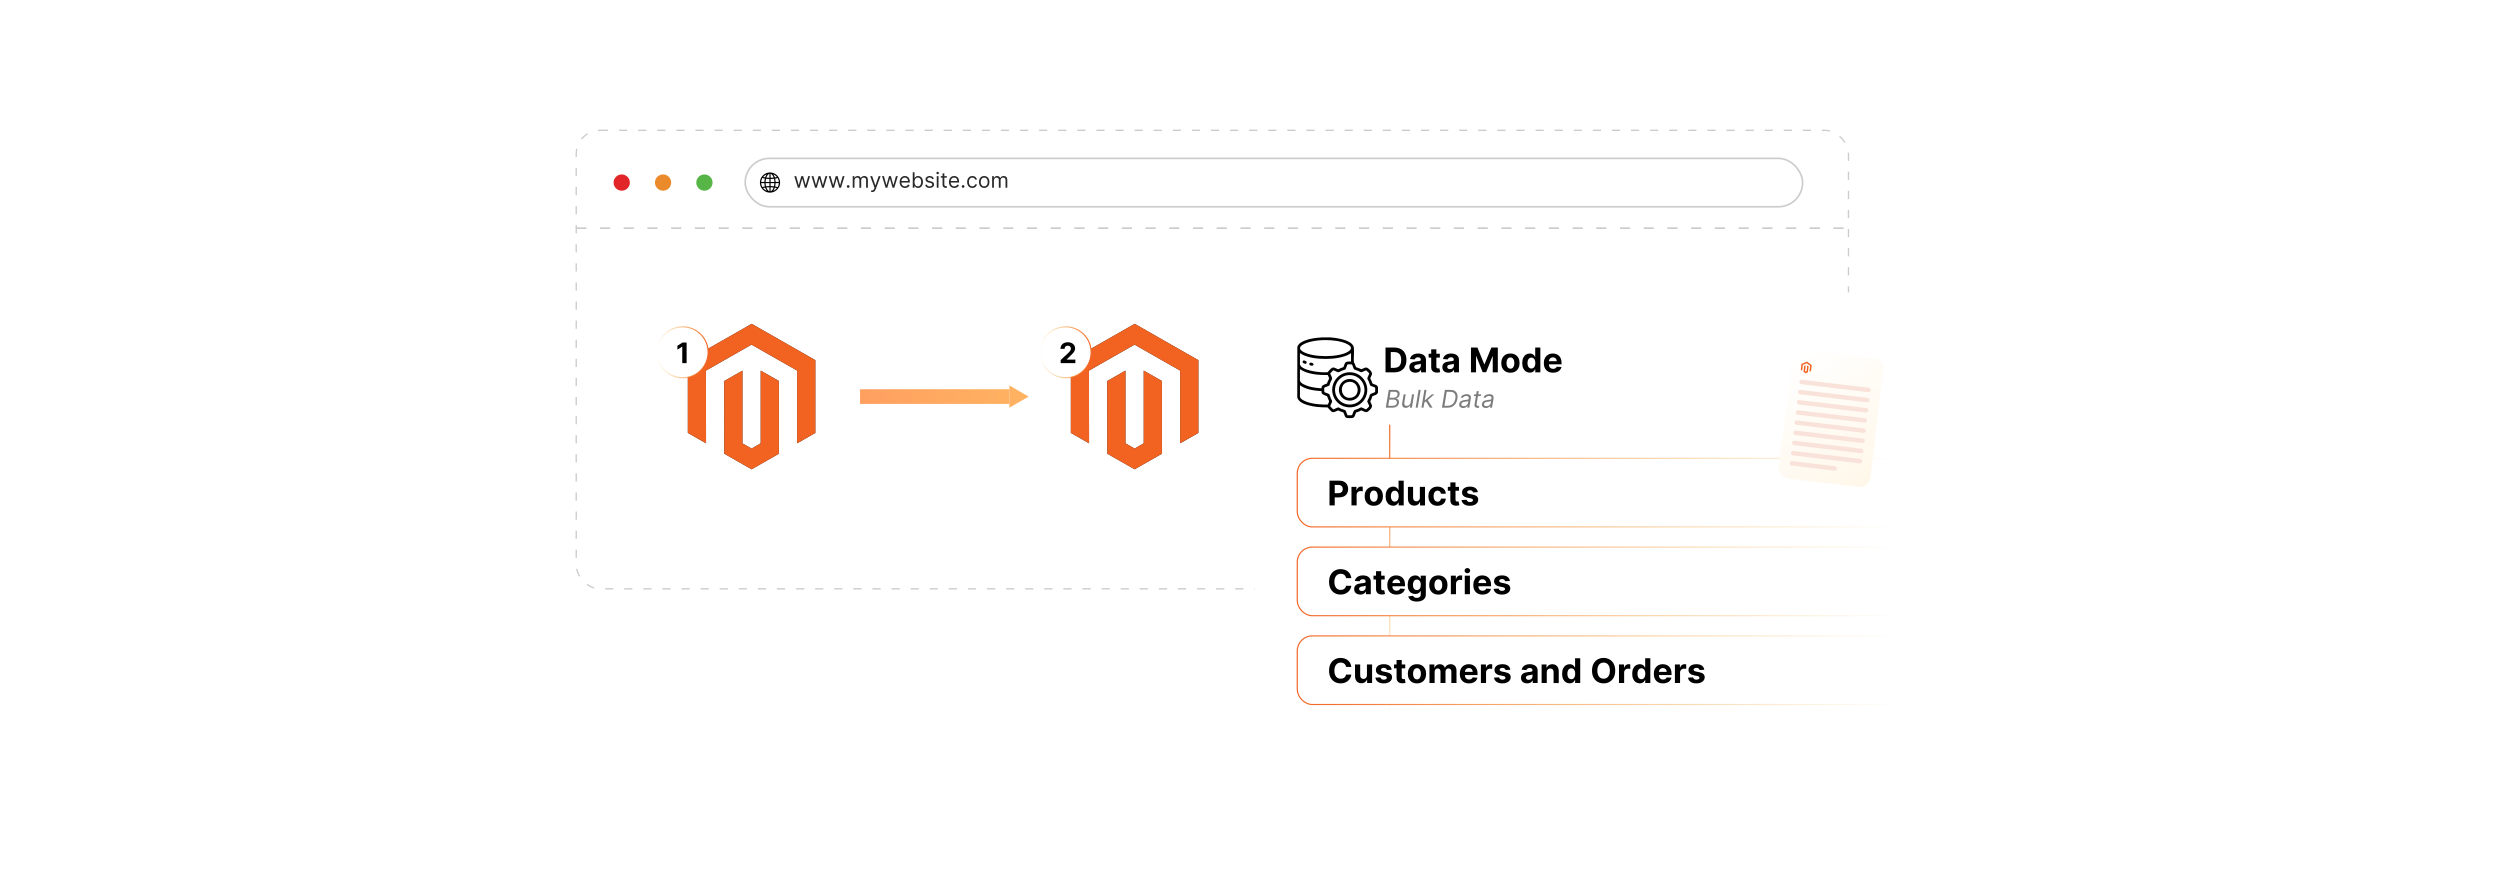 <?xml version="1.0" encoding="UTF-8"?><svg id="a" xmlns="http://www.w3.org/2000/svg" xmlns:xlink="http://www.w3.org/1999/xlink" viewBox="0 0 860 300"><defs><filter id="b" x="224.453" y="98.379" width="68.16" height="76.08" filterUnits="userSpaceOnUse"><feOffset dx="0" dy="0"/><feGaussianBlur result="c" stdDeviation="2.403"/><feFlood flood-color="#919191" flood-opacity=".3"/><feComposite in2="c" operator="in"/><feComposite in="SourceGraphic"/></filter><linearGradient id="d" x1="225.884" y1="121.191" x2="243.801" y2="121.191" gradientUnits="userSpaceOnUse"><stop offset="0" stop-color="#f2ac22" stop-opacity="0"/><stop offset="1" stop-color="#f26322"/></linearGradient><filter id="e" x="356.213" y="98.379" width="68.16" height="76.08" filterUnits="userSpaceOnUse"><feOffset dx="0" dy="0"/><feGaussianBlur result="f" stdDeviation="2.403"/><feFlood flood-color="#919191" flood-opacity=".3"/><feComposite in2="f" operator="in"/><feComposite in="SourceGraphic"/></filter><linearGradient id="g" x1="357.644" x2="375.561" xlink:href="#d"/><linearGradient id="h" x1="352.812" y1="134.206" x2="288.853" y2="138.734" gradientTransform="translate(643.069 272.84) rotate(-180)" gradientUnits="userSpaceOnUse"><stop offset="0" stop-color="#ffb361"/><stop offset="1" stop-color="#ff9d61"/></linearGradient><linearGradient id="i" x1="352.94" y1="136.015" x2="288.981" y2="140.543" gradientTransform="matrix(1,0,0,1,0,0)" xlink:href="#h"/><filter id="j" x="419.583" y="88.548" width="254.4" height="178.8" filterUnits="userSpaceOnUse"><feOffset dx="0" dy="0"/><feGaussianBlur result="k" stdDeviation="4"/><feFlood flood-color="#939393" flood-opacity=".3"/><feComposite in2="k" operator="in"/><feComposite in="SourceGraphic"/></filter><linearGradient id="l" x1="478.067" y1="248.341" x2="478.067" y2="146.085" xlink:href="#d"/><linearGradient id="m" x1="446.058" y1="169.457" x2="653.201" y2="169.457" gradientUnits="userSpaceOnUse"><stop offset="0" stop-color="#f26322"/><stop offset="1" stop-color="#f2ac22" stop-opacity="0"/></linearGradient><linearGradient id="n" y1="200.004" y2="200.004" xlink:href="#m"/><linearGradient id="o" y1="230.55" y2="230.55" xlink:href="#m"/><linearGradient id="p" x1="448.189" y1="138.196" x2="493.398" y2="192.119" gradientTransform="translate(165.732 -13.412)" gradientUnits="userSpaceOnUse"><stop offset="0" stop-color="#fff"/><stop offset="1" stop-color="#fff4e1"/></linearGradient><filter id="q" x="605.425" y="113.693" width="49.2" height="60.48" filterUnits="userSpaceOnUse"><feOffset dx="0" dy="0"/><feGaussianBlur result="r" stdDeviation="2.128"/><feFlood flood-color="#9b9b9b" flood-opacity=".3"/><feComposite in2="r" operator="in"/><feComposite in="SourceGraphic"/></filter></defs><rect x="198.225" y="44.826" width="437.648" height="157.73" rx="8.167" ry="8.167" fill="#fff" stroke="#ccc" stroke-dasharray="2.815 3.753" stroke-miterlimit="10" stroke-width=".469"/><line x1="198.225" y1="78.486" x2="635.872" y2="78.486" fill="#fff" stroke="#ccc" stroke-dasharray="3.497 4.663" stroke-miterlimit="10" stroke-width=".583"/><circle cx="213.872" cy="62.803" r="2.799" fill="#e12529"/><circle cx="228.096" cy="62.803" r="2.799" fill="#ea8a2b"/><circle cx="242.32" cy="62.803" r="2.799" fill="#57b547"/><rect x="256.345" y="54.481" width="363.759" height="16.645" rx="8.322" ry="8.322" fill="#fff" stroke="#ccc" stroke-miterlimit="10" stroke-width=".583"/><path d="M265.166,59.337l.381.058c1.37.258,2.479,1.37,2.739,2.739l.058.381c-.009.186.012.383,0,.568-.098,1.497-1.274,2.797-2.73,3.107-2.468.524-4.648-1.656-4.123-4.123.309-1.456,1.609-2.632,3.107-2.73h.568ZM264.68,59.784c-.558.173-.85.78-1.042,1.29.001.011.038.019.049.02.329.037.662.049.993.055v-1.366ZM265.085,59.784v1.366c.348.003.697-.018,1.042-.061-.179-.517-.484-1.131-1.042-1.305ZM263.746,59.973c-.484.18-.906.509-1.231.906l.703.149c.107-.382.296-.736.528-1.055ZM267.263,60.892c-.33-.401-.753-.738-1.244-.919.24.32.412.683.54,1.062l.704-.143ZM262.948,62.597c.019-.389.063-.775.148-1.155l-.83-.212c-.249.412-.396.884-.427,1.367h1.109ZM267.925,62.597c-.033-.408-.131-.823-.322-1.186-.017-.033-.077-.151-.104-.154l-.826.19c.076.379.126.763.143,1.15h1.109ZM264.68,61.569c-.389-.002-.779-.029-1.163-.081-.09.363-.133.736-.149,1.109h1.312v-1.028ZM265.085,61.569v1.028h1.312c-.01-.37-.07-.733-.135-1.095-.391.037-.783.074-1.177.068ZM262.948,63.003h-1.109c.028.468.171.922.401,1.327l.857-.191c-.084-.373-.127-.754-.149-1.136ZM264.68,63.003h-1.312c.022.362.055.725.148,1.076l1.164-.075v-1.001ZM266.397,63.003h-1.312v1.001l1.164.075c.09-.351.127-.714.148-1.076ZM267.925,63.003h-1.109c-.021.387-.069.771-.149,1.15l.832.19c.027-.002.087-.121.104-.154.191-.363.29-.778.322-1.186ZM264.68,64.423c-.302.001-.6.026-.899.054-.029.003-.133-.013-.141.021.11.318.259.63.473.891.144.175.341.35.568.399v-1.366ZM265.085,64.423v1.366c.227-.049.424-.224.568-.399.215-.262.363-.574.474-.892l-1.042-.075ZM263.218,64.546c-.181.024-.363.056-.54.1-.034.009-.184.032-.176.068.344.403.77.742,1.271.926-.247-.328-.442-.698-.555-1.094ZM267.263,64.707l-.715-.147c-.124.389-.309.756-.556,1.08.5-.186.935-.522,1.271-.933Z"/><path d="M274.459,64.572l-1.211-3.977h.642l.859,3.044h.042l.849-3.044h.652l.839,3.034h.042l.859-3.034h.642l-1.211,3.977h-.601l-.87-3.055h-.062l-.87,3.055h-.601Z" fill="#282828"/><path d="M280.382,64.572l-1.211-3.977h.642l.859,3.044h.042l.849-3.044h.652l.839,3.034h.042l.859-3.034h.642l-1.211,3.977h-.601l-.87-3.055h-.062l-.87,3.055h-.601Z" fill="#282828"/><path d="M286.306,64.572l-1.211-3.977h.642l.859,3.044h.042l.849-3.044h.652l.839,3.034h.042l.859-3.034h.642l-1.211,3.977h-.601l-.87-3.055h-.062l-.87,3.055h-.601Z" fill="#282828"/><path d="M291.774,64.613c-.127,0-.237-.046-.329-.137-.092-.091-.137-.201-.137-.329,0-.127.045-.237.137-.329.091-.091.201-.137.329-.137.128,0,.237.046.329.137.091.091.137.201.137.329,0,.085-.021.163-.064.233-.043.071-.099.127-.169.169s-.148.064-.234.064Z" fill="#282828"/><path d="M293.337,64.572v-3.977h.59v.621h.052c.083-.212.217-.377.401-.496s.406-.177.665-.177c.262,0,.481.059.656.177s.312.284.41.496h.042c.102-.205.254-.369.458-.49.204-.122.448-.183.733-.183.355,0,.646.111.873.333s.339.567.339,1.034v2.662h-.611v-2.662c0-.293-.08-.503-.241-.629s-.35-.189-.567-.189c-.28,0-.496.084-.65.252s-.231.381-.231.638v2.589h-.621v-2.724c0-.226-.074-.409-.22-.547-.147-.139-.336-.208-.567-.208-.159,0-.307.043-.444.127s-.248.201-.331.351c-.084.149-.126.322-.126.517v2.485h-.611Z" fill="#282828"/><path d="M300.068,66.063c-.103,0-.196-.008-.277-.024-.081-.017-.137-.033-.169-.048l.155-.539c.148.038.28.052.394.042.114-.011.215-.061.304-.152.089-.09.17-.237.245-.439l.114-.311-1.471-3.997h.663l1.098,3.169h.042l1.098-3.169h.663l-1.688,4.557c-.076.205-.17.376-.282.511-.112.135-.242.236-.39.302-.147.065-.314.098-.498.098Z" fill="#282828"/><path d="M304.635,64.572l-1.211-3.977h.642l.859,3.044h.042l.849-3.044h.652l.839,3.034h.042l.859-3.034h.642l-1.211,3.977h-.601l-.87-3.055h-.062l-.87,3.055h-.601Z" fill="#282828"/><path d="M311.325,64.655c-.383,0-.713-.085-.99-.255-.277-.17-.49-.408-.64-.714s-.224-.663-.224-1.07c0-.408.074-.767.224-1.079s.358-.555.626-.73c.269-.175.582-.263.941-.263.207,0,.412.035.613.103.202.069.386.181.552.335.166.154.297.358.396.612.098.253.147.566.147.937v.259h-3.065v-.528h2.444c0-.224-.045-.424-.134-.601-.089-.176-.215-.315-.378-.416-.163-.102-.355-.153-.576-.153-.244,0-.454.06-.63.18-.177.12-.313.276-.408.467-.095.192-.142.397-.142.616v.352c0,.3.052.555.157.763.104.208.249.366.436.474s.403.162.65.162c.161,0,.306-.023.436-.069s.243-.115.338-.207c.095-.092.169-.207.22-.346l.59.166c-.062.201-.167.376-.314.527-.146.151-.328.269-.543.352-.216.084-.459.126-.728.126Z" fill="#282828"/><path d="M313.986,64.572v-5.302h.611v1.958h.052c.045-.069.107-.158.188-.266.08-.108.196-.205.347-.29s.356-.128.615-.128c.335,0,.63.084.886.251s.455.405.598.712c.143.307.215.67.215,1.087,0,.421-.072.786-.215,1.094-.144.308-.342.546-.596.715-.254.168-.546.252-.877.252-.256,0-.46-.043-.614-.128s-.272-.183-.354-.292c-.083-.109-.147-.201-.192-.273h-.072v.611h-.59ZM314.587,62.583c0,.3.044.565.132.793.088.229.217.407.386.536.169.128.377.193.622.193.255,0,.469-.068.641-.204.172-.135.301-.318.389-.549.087-.231.13-.487.13-.77,0-.28-.043-.532-.128-.757s-.214-.404-.386-.536c-.172-.132-.387-.198-.646-.198-.248,0-.458.062-.626.188-.169.126-.297.3-.383.523-.086.224-.129.484-.129.781Z" fill="#282828"/><path d="M321.246,61.486l-.549.155c-.035-.091-.085-.181-.151-.268-.066-.087-.157-.159-.271-.216-.114-.057-.26-.085-.438-.085-.244,0-.446.056-.607.167-.161.111-.242.252-.242.423,0,.152.055.272.166.36.11.088.283.162.518.22l.59.145c.355.086.621.218.795.395.174.177.261.404.261.682,0,.228-.065.431-.195.611s-.312.321-.545.425c-.233.103-.504.155-.813.155-.406,0-.741-.088-1.007-.264-.266-.176-.434-.433-.505-.771l.58-.145c.055.214.16.374.315.481.154.107.356.161.607.161.285,0,.511-.061.68-.183.168-.122.252-.268.252-.439,0-.138-.048-.254-.145-.348-.097-.094-.245-.165-.445-.211l-.663-.155c-.364-.086-.631-.221-.802-.403-.17-.182-.255-.41-.255-.685,0-.224.064-.423.19-.595.127-.173.3-.308.52-.407.22-.098.47-.147.75-.147.394,0,.703.086.928.259.226.173.386.4.48.684Z" fill="#282828"/><path d="M322.551,59.932c-.119,0-.222-.041-.307-.122-.085-.081-.128-.179-.128-.292s.043-.211.128-.292.188-.122.307-.122c.119,0,.221.041.307.122s.128.179.128.292-.043.211-.128.292c-.085.082-.188.122-.307.122ZM322.24,64.572v-3.977h.611v3.977h-.611Z" fill="#282828"/><path d="M325.699,60.595v.518h-2.061v-.518h2.061ZM324.239,59.642h.611v3.79c0,.173.025.302.076.387.051.085.117.142.197.171.081.028.166.043.255.043.067,0,.123-.004.166-.012s.078-.014.103-.019l.124.549c-.042.015-.1.031-.174.048-.074.016-.168.024-.282.024-.172,0-.341-.037-.506-.111-.165-.074-.301-.187-.409-.339-.108-.152-.162-.343-.162-.575v-3.956Z" fill="#282828"/><path d="M328.288,64.655c-.383,0-.713-.085-.99-.255-.277-.17-.49-.408-.64-.714s-.224-.663-.224-1.07c0-.408.074-.767.224-1.079s.358-.555.626-.73c.269-.175.582-.263.941-.263.207,0,.412.035.613.103.202.069.386.181.552.335.166.154.297.358.396.612.098.253.147.566.147.937v.259h-3.065v-.528h2.444c0-.224-.045-.424-.134-.601-.089-.176-.215-.315-.378-.416-.163-.102-.355-.153-.576-.153-.244,0-.454.06-.63.18-.177.12-.313.276-.408.467-.095.192-.142.397-.142.616v.352c0,.3.052.555.157.763.104.208.249.366.436.474s.403.162.65.162c.161,0,.306-.023.436-.069s.243-.115.338-.207c.095-.092.169-.207.22-.346l.59.166c-.062.201-.167.376-.314.527-.146.151-.328.269-.543.352-.216.084-.459.126-.728.126Z" fill="#282828"/><path d="M331.311,64.613c-.127,0-.237-.046-.329-.137-.092-.091-.137-.201-.137-.329,0-.127.045-.237.137-.329.091-.091.201-.137.329-.137.128,0,.237.046.329.137.091.091.137.201.137.329,0,.085-.021.163-.064.233-.043.071-.099.127-.169.169s-.148.064-.234.064Z" fill="#282828"/><path d="M334.491,64.655c-.373,0-.694-.088-.963-.264-.269-.176-.476-.418-.621-.728s-.217-.662-.217-1.059c0-.404.074-.761.224-1.07.149-.31.358-.552.626-.728.269-.175.582-.263.941-.263.279,0,.531.052.756.155.224.103.408.248.551.435.144.186.232.404.267.652h-.611c-.046-.181-.15-.342-.31-.483s-.374-.211-.643-.211c-.238,0-.447.061-.625.185s-.317.297-.416.52c-.1.224-.149.485-.149.786,0,.307.049.575.146.803.098.228.236.405.415.531s.389.189.63.189c.159,0,.303-.028.432-.083s.239-.135.329-.238c.089-.103.153-.228.191-.373h.611c-.034.234-.12.446-.255.633-.135.188-.314.336-.536.445-.222.109-.479.165-.773.165Z" fill="#282828"/><path d="M338.561,64.655c-.359,0-.674-.085-.944-.256s-.48-.41-.632-.717c-.151-.307-.226-.666-.226-1.077,0-.414.075-.775.226-1.085.151-.309.362-.549.632-.72s.585-.256.944-.256.673.085.943.256c.271.171.481.411.632.72s.227.67.227,1.085c0,.411-.076.77-.227,1.077s-.361.546-.632.717c-.27.171-.585.256-.943.256ZM338.561,64.106c.273,0,.497-.07.673-.21.176-.14.307-.324.391-.551.085-.228.127-.475.127-.741,0-.266-.043-.513-.127-.743s-.215-.415-.391-.557c-.176-.142-.4-.212-.673-.212-.273,0-.497.071-.673.212-.176.142-.306.327-.391.557-.085.23-.127.477-.127.743,0,.266.042.513.127.741.085.228.215.412.391.551.176.14.4.21.673.21Z" fill="#282828"/><path d="M341.294,64.572v-3.977h.59v.621h.052c.083-.212.217-.377.401-.496s.406-.177.665-.177c.262,0,.481.059.656.177s.312.284.41.496h.042c.102-.205.254-.369.458-.49.204-.122.448-.183.733-.183.355,0,.646.111.873.333s.339.567.339,1.034v2.662h-.611v-2.662c0-.293-.08-.503-.241-.629s-.35-.189-.567-.189c-.28,0-.496.084-.65.252s-.231.381-.231.638v2.589h-.621v-2.724c0-.226-.074-.409-.22-.547-.147-.139-.336-.208-.567-.208-.159,0-.307.043-.444.127s-.248.201-.331.351c-.084.149-.126.322-.126.517v2.485h-.611Z" fill="#282828"/><path d="M285.289,150.153v-27.466c0-1.504-.807-2.893-2.114-3.638l-22.555-12.861c-1.286-.733-2.863-.733-4.149,0l-22.555,12.861c-1.307.745-2.114,2.134-2.114,3.638v27.466c0,1.504.807,2.893,2.114,3.638l22.555,12.861c1.286.733,2.863.733,4.149,0l22.555-12.861c1.307-.745,2.114-2.134,2.114-3.638Z" fill="#fff" filter="url(#b)"/><polygon points="280.481 123.903 280.481 148.924 274.214 152.5 274.214 127.493 258.518 118.552 242.836 127.493 242.878 152.5 236.611 148.924 236.611 123.916 258.574 111.399 280.481 123.903" fill="#1d1e22"/><polygon points="267.947 131.069 267.947 156.076 258.546 161.441 249.145 156.076 249.131 131.069 255.398 127.493 255.398 152.514 258.546 154.302 261.68 152.5 261.68 127.493 267.947 131.069" fill="#1d1e22"/><polygon points="280.478 123.901 280.478 148.921 274.21 152.5 274.21 127.489 258.516 118.549 242.839 127.489 242.856 135.101 242.881 152.5 236.614 148.921 236.614 123.918 258.575 111.4 280.478 123.901" fill="#f26322"/><polygon points="267.943 131.068 267.943 156.079 258.55 161.439 249.149 156.079 249.132 136.512 249.132 131.068 255.399 127.489 255.399 152.517 258.55 154.298 261.684 152.5 261.684 127.489 267.943 131.068" fill="#f26322"/><circle cx="234.843" cy="121.191" r="8.757" fill="#fff" stroke="url(#d)" stroke-miterlimit="10" stroke-width=".402"/><path d="M236.196,117.828v7.097h-1.5v-5.672h-.042l-1.625,1.019v-1.331l1.757-1.112h1.41Z"/><path d="M417.048,150.153v-27.466c0-1.504-.807-2.893-2.114-3.638l-22.555-12.861c-1.286-.733-2.863-.733-4.149,0l-22.555,12.861c-1.307.745-2.114,2.134-2.114,3.638v27.466c0,1.504.807,2.893,2.114,3.638l22.555,12.861c1.286.733,2.863.733,4.149,0l22.555-12.861c1.307-.745,2.114-2.134,2.114-3.638Z" fill="#fff" filter="url(#e)"/><polygon points="412.241 123.903 412.241 148.924 405.974 152.5 405.974 127.493 390.278 118.552 374.596 127.493 374.637 152.5 368.37 148.924 368.37 123.916 390.333 111.399 412.241 123.903" fill="#1d1e22"/><polygon points="399.706 131.069 399.706 156.076 390.305 161.441 380.905 156.076 380.891 131.069 387.158 127.493 387.158 152.514 390.305 154.302 393.439 152.5 393.439 127.493 399.706 131.069" fill="#1d1e22"/><polygon points="412.238 123.901 412.238 148.921 405.97 152.5 405.97 127.489 390.276 118.549 374.599 127.489 374.615 135.101 374.641 152.5 368.373 148.921 368.373 123.918 390.335 111.4 412.238 123.901" fill="#f26322"/><polygon points="399.702 131.068 399.702 156.079 390.31 161.439 380.908 156.079 380.891 136.512 380.891 131.068 387.159 127.489 387.159 152.517 390.31 154.298 393.443 152.5 393.443 127.489 399.702 131.068" fill="#f26322"/><circle cx="366.602" cy="121.191" r="8.757" fill="#fff" stroke="url(#g)" stroke-miterlimit="10" stroke-width=".402"/><path d="M364.869,124.925v-1.081l2.526-2.339c.215-.207.396-.395.542-.561.147-.167.258-.33.335-.49s.114-.335.114-.521c0-.208-.047-.388-.142-.539s-.224-.268-.388-.35-.35-.123-.558-.123c-.217,0-.407.044-.568.132s-.287.214-.374.378c-.088.164-.132.359-.132.585h-1.424c0-.464.105-.868.315-1.21.21-.342.505-.606.884-.793.378-.187.815-.281,1.31-.281.508,0,.951.09,1.329.269.377.179.671.427.882.743.21.317.315.679.315,1.088,0,.268-.053.532-.158.793-.105.261-.292.55-.56.868-.268.317-.646.698-1.133,1.142l-1.036,1.015v.049h2.98v1.227h-5.059Z"/><rect x="295.851" y="133.893" width="51.367" height="5.054" transform="translate(643.069 272.84) rotate(180)" fill="url(#h)"/><polygon points="353.846 136.42 347.218 132.593 347.218 140.247 353.846 136.42" fill="url(#i)"/><rect x="431.633" y="100.561" width="230.142" height="154.613" rx="5.815" ry="5.815" fill="#fff" filter="url(#j)"/><line x1="478.067" y1="146.085" x2="478.067" y2="248.341" fill="#fff" stroke="url(#l)" stroke-miterlimit="10" stroke-width=".402"/><path d="M479.641,128.084h-3.021v-8.523h3.046c.857,0,1.595.17,2.214.51.619.34,1.095.828,1.429,1.463s.502,1.395.502,2.28c0,.888-.168,1.651-.502,2.289-.334.638-.812,1.128-1.435,1.469-.623.341-1.367.512-2.232.512ZM478.421,126.54h1.145c.533,0,.981-.095,1.346-.285.365-.19.639-.485.824-.886s.277-.919.277-1.554c0-.629-.092-1.144-.277-1.544-.185-.399-.459-.693-.822-.882-.363-.189-.811-.283-1.344-.283h-1.148v5.435Z"/><path d="M486.932,128.204c-.408,0-.771-.071-1.091-.214-.318-.143-.57-.355-.755-.637-.185-.281-.276-.633-.276-1.055,0-.355.065-.653.195-.894.13-.242.308-.435.532-.583.225-.147.48-.258.768-.333.287-.075.589-.127.905-.158.372-.039.672-.076.899-.11s.393-.086.495-.156.153-.172.153-.308v-.025c0-.264-.082-.468-.247-.612s-.399-.216-.701-.216c-.319,0-.573.07-.762.21s-.314.316-.374.526l-1.64-.133c.083-.389.246-.725.491-1.009.243-.284.56-.503.946-.658.387-.154.836-.231,1.346-.231.355,0,.696.042,1.022.125.326.084.616.212.87.387s.454.398.602.672c.146.273.221.6.221.98v4.311h-1.682v-.886h-.05c-.102.2-.24.375-.412.526s-.379.269-.62.353-.519.127-.836.127ZM487.44,126.981c.261,0,.49-.052.69-.156.199-.104.356-.245.47-.422.114-.178.171-.379.171-.604v-.678c-.056.036-.131.069-.227.098-.096.029-.203.056-.322.079-.119.024-.239.044-.358.062s-.228.034-.324.048c-.208.031-.39.079-.545.145-.155.067-.276.156-.362.269s-.129.252-.129.418c0,.241.088.425.264.551.177.126.4.19.673.19Z"/><path d="M495.308,121.692v1.331h-3.85v-1.331h3.85ZM492.332,120.161h1.772v5.959c0,.164.025.29.075.38.05.09.12.153.21.19s.195.054.315.054c.083,0,.166-.008.25-.023.083-.015.146-.027.191-.035l.278,1.319c-.089.028-.214.06-.374.098-.161.038-.357.06-.587.069-.428.017-.802-.04-1.122-.17s-.569-.333-.747-.608c-.177-.274-.265-.621-.262-1.04v-6.192Z"/><path d="M498.283,128.204c-.408,0-.771-.071-1.091-.214-.318-.143-.57-.355-.755-.637-.185-.281-.276-.633-.276-1.055,0-.355.065-.653.195-.894.13-.242.308-.435.532-.583.225-.147.48-.258.768-.333.287-.075.589-.127.905-.158.372-.039.672-.076.899-.11s.393-.086.495-.156.153-.172.153-.308v-.025c0-.264-.082-.468-.247-.612s-.399-.216-.701-.216c-.319,0-.573.07-.762.21s-.314.316-.374.526l-1.64-.133c.083-.389.246-.725.491-1.009.243-.284.56-.503.946-.658.387-.154.836-.231,1.346-.231.355,0,.696.042,1.022.125.326.084.616.212.87.387s.454.398.602.672c.146.273.221.6.221.98v4.311h-1.682v-.886h-.05c-.102.2-.24.375-.412.526s-.379.269-.62.353-.519.127-.836.127ZM498.791,126.981c.261,0,.49-.052.69-.156.199-.104.356-.245.47-.422.114-.178.171-.379.171-.604v-.678c-.056.036-.131.069-.227.098-.096.029-.203.056-.322.079-.119.024-.239.044-.358.062s-.228.034-.324.048c-.208.031-.39.079-.545.145-.155.067-.276.156-.362.269s-.129.252-.129.418c0,.241.088.425.264.551.177.126.4.19.673.19Z"/><path d="M506.01,119.561h2.223l2.347,5.726h.1l2.348-5.726h2.222v8.523h-1.748v-5.547h-.07l-2.205,5.505h-1.19l-2.205-5.526h-.071v5.568h-1.748v-8.523Z"/><path d="M519.584,128.209c-.646,0-1.205-.138-1.675-.414-.471-.276-.833-.662-1.089-1.157-.255-.496-.383-1.07-.383-1.725,0-.66.128-1.238.383-1.733.256-.496.618-.881,1.089-1.157.47-.276,1.028-.414,1.675-.414.645,0,1.204.138,1.675.414.47.276.833.662,1.088,1.157.255.495.383,1.073.383,1.733,0,.655-.128,1.23-.383,1.725-.255.495-.618.88-1.088,1.157-.471.276-1.029.414-1.675.414ZM519.592,126.835c.294,0,.54-.084.736-.252.197-.168.347-.398.447-.689.102-.291.152-.623.152-.995,0-.372-.051-.703-.152-.994-.101-.291-.25-.521-.447-.691-.196-.169-.442-.254-.736-.254-.297,0-.546.085-.747.254-.201.169-.352.399-.453.691-.102.291-.152.623-.152.994,0,.372.051.704.152.995.101.291.252.521.453.689s.45.252.747.252Z"/><path d="M526.242,128.188c-.485,0-.925-.126-1.316-.377-.393-.251-.704-.622-.933-1.111-.229-.489-.343-1.091-.343-1.804,0-.732.117-1.342.353-1.829.235-.487.55-.852.942-1.094s.823-.364,1.292-.364c.357,0,.656.06.896.181s.435.271.583.45c.148.179.261.354.339.526h.054v-3.205h1.769v8.523h-1.747v-1.023h-.075c-.083.177-.2.353-.352.526s-.347.317-.587.431-.532.17-.876.17ZM526.804,126.777c.286,0,.528-.078.727-.235s.351-.377.458-.66c.106-.283.16-.615.16-.995s-.053-.71-.158-.99-.258-.497-.458-.649c-.199-.152-.442-.229-.729-.229-.291,0-.536.079-.736.237-.199.158-.351.377-.453.658s-.154.605-.154.974c0,.372.052.7.156.984.103.285.255.506.453.666s.443.239.734.239Z"/><path d="M534.243,128.209c-.657,0-1.223-.134-1.695-.402-.474-.268-.837-.647-1.093-1.14-.255-.492-.383-1.076-.383-1.75,0-.658.128-1.235.383-1.731.256-.497.615-.883,1.08-1.161s1.011-.416,1.638-.416c.422,0,.815.067,1.18.202.364.134.684.336.957.606s.486.607.639,1.013.229.881.229,1.425v.487h-5.396v-1.099h3.728c0-.255-.056-.481-.167-.678s-.264-.352-.46-.464c-.195-.112-.422-.169-.68-.169-.27,0-.508.062-.714.185-.207.123-.368.289-.485.495-.116.206-.176.436-.179.689v1.044c0,.316.059.59.177.82.118.231.285.408.502.533.216.125.473.188.769.188.197,0,.377-.028.541-.084.164-.055.304-.139.42-.249.117-.111.206-.247.267-.408l1.64.108c-.083.394-.253.737-.51,1.03-.257.293-.587.52-.99.683-.404.162-.869.244-1.397.244Z"/><path d="M476.704,140.247l1.017-6.126h2.142c.427,0,.767.073,1.02.22s.427.343.52.589c.094.247.115.519.063.818-.044.263-.127.48-.247.652s-.264.307-.431.407-.339.173-.519.221l-.012.06c.183.012.36.078.529.197s.3.291.392.515c.091.223.111.497.06.819-.052.307-.169.584-.35.829-.181.246-.435.44-.76.584-.325.144-.729.215-1.211.215h-2.213ZM477.554,139.589h1.472c.484,0,.845-.094,1.081-.283s.378-.417.426-.686c.032-.207.01-.399-.067-.576-.077-.176-.204-.318-.38-.425-.177-.106-.398-.16-.666-.16h-1.507l-.359,2.129ZM478.021,136.813h1.375c.224,0,.433-.043.628-.131s.359-.211.491-.371c.131-.159.213-.347.245-.562.048-.27-.006-.498-.162-.686-.155-.189-.436-.283-.843-.283h-1.4l-.335,2.034Z" fill="#7c7c7c"/><path d="M485.295,138.368l.455-2.716h.705l-.766,4.594h-.705l.131-.778h-.049c-.143.233-.344.431-.601.594s-.559.244-.906.244c-.287,0-.531-.064-.734-.19-.202-.127-.346-.318-.431-.575-.085-.256-.095-.58-.031-.971l.49-2.919h.706l-.478,2.871c-.054.335-.003.603.152.802.156.2.38.299.674.299.175,0,.361-.045.558-.135.195-.09.371-.227.525-.413s.256-.422.305-.709Z" fill="#7c7c7c"/><path d="M488.704,134.121l-1.018,6.126h-.705l1.017-6.126h.706Z" fill="#7c7c7c"/><path d="M488.98,140.247l1.017-6.126h.706l-1.018,6.126h-.705ZM489.912,138.571l.132-.873h.144l2.357-2.046h.873l-2.501,2.166h-.06l-.945.753ZM491.899,140.247l-1.412-2.273.574-.49,1.735,2.764h-.897Z" fill="#7c7c7c"/><path d="M497.942,140.247h-1.914l1.017-6.126h1.95c.595,0,1.084.124,1.47.374.387.249.655.605.808,1.068.153.462.176,1.015.067,1.657-.103.63-.305,1.171-.603,1.623s-.683.798-1.154,1.041c-.472.242-1.019.363-1.641.363ZM496.88,139.589h1.085c.507,0,.944-.1,1.312-.299.368-.2.665-.484.892-.853.227-.369.382-.807.466-1.313.083-.487.076-.905-.022-1.255-.1-.35-.292-.619-.578-.808s-.668-.283-1.147-.283h-1.212l-.795,4.81Z" fill="#7c7c7c"/><path d="M503.325,140.355c-.291,0-.547-.056-.766-.166-.22-.111-.382-.272-.488-.482-.105-.21-.134-.465-.086-.764.045-.263.134-.477.266-.642s.292-.294.48-.389.392-.166.61-.212c.218-.047.435-.084.653-.109.283-.036.514-.064.69-.084.178-.02.311-.053.401-.099.09-.045.144-.124.164-.236v-.024c.048-.293.01-.522-.116-.686s-.351-.247-.673-.247c-.335,0-.615.074-.841.222-.226.147-.392.305-.5.472l-.622-.239c.164-.279.359-.497.587-.653.228-.157.465-.266.715-.329.249-.063.489-.094.721-.094.147,0,.315.018.499.052.185.035.359.106.522.214.162.108.285.271.368.488.082.217.094.508.034.874l-.503,3.027h-.706l.108-.622h-.036c-.064.1-.161.206-.292.32-.13.114-.295.21-.493.29-.198.08-.432.12-.698.12ZM503.528,139.72c.279,0,.524-.055.734-.165s.38-.252.509-.425c.128-.173.209-.356.24-.547l.108-.646c-.036.036-.107.068-.213.097s-.225.054-.357.075-.261.039-.386.054c-.125.015-.225.027-.301.038-.188.024-.365.062-.534.115-.168.053-.31.131-.425.236-.114.104-.185.247-.214.426-.041.245.018.43.177.555s.38.187.661.187Z" fill="#7c7c7c"/><path d="M509.499,135.653l-.096.598h-2.381l.096-.598h2.381ZM507.991,134.552h.706l-.731,4.379c-.031.199-.026.348.017.447.043.099.109.165.197.198.089.033.185.049.289.049.078,0,.142-.004.191-.014.05-.009.09-.016.12-.022l.048.634c-.055.018-.127.036-.217.055-.091.019-.202.029-.334.029-.199,0-.387-.043-.562-.129-.176-.085-.31-.216-.403-.392-.094-.176-.119-.397-.075-.664l.754-4.571Z" fill="#7c7c7c"/><path d="M511.138,140.355c-.291,0-.547-.056-.766-.166-.22-.111-.382-.272-.488-.482-.105-.21-.134-.465-.086-.764.045-.263.134-.477.266-.642s.292-.294.48-.389.392-.166.61-.212c.218-.047.435-.084.653-.109.283-.036.514-.064.69-.084.178-.02.311-.053.401-.099.09-.045.144-.124.164-.236v-.024c.048-.293.01-.522-.116-.686s-.351-.247-.673-.247c-.335,0-.615.074-.841.222-.226.147-.392.305-.5.472l-.622-.239c.164-.279.359-.497.587-.653.228-.157.465-.266.715-.329.249-.063.489-.094.721-.094.147,0,.315.018.499.052.185.035.359.106.522.214.162.108.285.271.368.488.082.217.094.508.034.874l-.503,3.027h-.706l.108-.622h-.036c-.064.1-.161.206-.292.32-.13.114-.295.21-.493.29-.198.08-.432.12-.698.12ZM511.341,139.72c.279,0,.524-.055.734-.165s.38-.252.509-.425c.128-.173.209-.356.24-.547l.108-.646c-.036.036-.107.068-.213.097s-.225.054-.357.075-.261.039-.386.054c-.125.015-.225.027-.301.038-.188.024-.365.062-.534.115-.168.053-.31.131-.425.236-.114.104-.185.247-.214.426-.041.245.018.43.177.555s.38.187.661.187Z" fill="#7c7c7c"/><rect x="446.259" y="157.656" width="206.741" height="23.602" rx="5.155" ry="5.155" fill="#fff" stroke="url(#m)" stroke-miterlimit="10" stroke-width=".402"/><path d="M457.349,173.868v-8.523h3.362c.646,0,1.197.123,1.652.369.455.245.803.585,1.042,1.02s.36.934.36,1.5-.122,1.065-.366,1.498-.597.77-1.059,1.011-1.02.362-1.675.362h-2.143v-1.444h1.852c.347,0,.633-.06.859-.181s.396-.289.508-.503.169-.462.169-.743c0-.283-.056-.531-.169-.743-.112-.212-.282-.377-.51-.495-.228-.118-.516-.177-.865-.177h-1.215v7.049h-1.802Z"/><path d="M464.906,173.868v-6.392h1.718v1.115h.067c.116-.397.312-.697.586-.901.275-.204.591-.306.949-.306.088,0,.184.006.287.017.102.011.192.027.271.046v1.573c-.084-.025-.199-.047-.346-.067-.147-.019-.282-.029-.403-.029-.261,0-.493.056-.697.169s-.365.268-.483.468c-.118.2-.177.43-.177.691v3.616h-1.772Z"/><path d="M472.583,173.993c-.646,0-1.205-.138-1.675-.414-.47-.276-.833-.662-1.088-1.157-.255-.496-.383-1.07-.383-1.725,0-.66.128-1.238.383-1.733.255-.496.618-.881,1.088-1.157.47-.276,1.028-.414,1.675-.414s1.205.138,1.675.414c.47.276.833.662,1.088,1.157.255.495.383,1.073.383,1.733,0,.655-.127,1.23-.383,1.725-.255.495-.618.88-1.088,1.157-.47.276-1.028.414-1.675.414ZM472.591,172.62c.294,0,.54-.084.737-.252.197-.168.346-.398.447-.689.101-.291.152-.623.152-.995,0-.372-.051-.703-.152-.994-.102-.291-.251-.521-.447-.691-.197-.169-.443-.254-.737-.254-.297,0-.546.085-.747.254-.201.169-.352.399-.454.691-.102.291-.152.623-.152.994,0,.372.05.704.152.995.101.291.252.521.454.689.201.168.45.252.747.252Z"/><path d="M479.241,173.972c-.485,0-.924-.126-1.317-.377s-.703-.622-.932-1.111c-.229-.489-.343-1.091-.343-1.804,0-.732.118-1.342.353-1.829.236-.487.55-.852.943-1.094s.823-.364,1.292-.364c.358,0,.657.06.896.181.24.121.434.271.583.45.148.179.262.354.339.526h.054v-3.205h1.769v8.523h-1.748v-1.023h-.075c-.083.177-.2.353-.352.526s-.347.317-.587.431c-.24.114-.532.17-.876.17ZM479.803,172.562c.286,0,.528-.078.726-.235s.351-.377.458-.66c.107-.283.161-.615.161-.995s-.053-.71-.158-.99-.258-.497-.458-.649c-.2-.152-.442-.229-.728-.229-.291,0-.537.079-.737.237s-.351.377-.453.658c-.103.28-.154.605-.154.974,0,.372.052.7.156.984.104.285.255.506.454.666.198.16.443.239.734.239Z"/><path d="M488.429,171.147v-3.67h1.772v6.392h-1.702v-1.161h-.066c-.144.374-.384.676-.718.903s-.741.341-1.222.341c-.427,0-.803-.097-1.127-.291-.325-.194-.578-.47-.76-.828s-.274-.787-.276-1.286v-4.07h1.772v3.753c.003.377.103.675.304.894.199.219.468.329.803.329.214,0,.414-.049.6-.147s.336-.245.451-.439.172-.434.169-.72Z"/><path d="M494.504,173.993c-.654,0-1.217-.14-1.688-.418-.47-.279-.83-.666-1.081-1.163-.252-.497-.377-1.068-.377-1.714,0-.655.127-1.23.381-1.725.254-.496.615-.882,1.084-1.161s1.026-.418,1.673-.418c.558,0,1.046.102,1.465.304.419.202.75.487.994.853s.379.796.403,1.29h-1.672c-.048-.319-.172-.576-.373-.771-.201-.196-.464-.293-.788-.293-.275,0-.515.074-.718.223-.204.148-.363.364-.477.647-.114.283-.171.625-.171,1.028,0,.408.057.754.169,1.04.112.286.271.504.476.653.206.15.445.225.721.225.202,0,.385-.042.547-.125s.297-.205.403-.364c.107-.159.177-.352.211-.576h1.672c-.027.488-.16.917-.397,1.288-.237.37-.565.659-.981.867-.416.208-.908.312-1.478.312Z"/><path d="M501.899,167.477v1.331h-3.85v-1.331h3.85ZM498.923,165.946h1.773v5.959c0,.164.024.29.074.38.05.09.12.153.21.19.091.036.195.054.315.054.083,0,.167-.008.25-.023s.146-.027.191-.035l.278,1.319c-.089.028-.213.06-.374.098-.161.038-.356.06-.587.069-.428.017-.801-.04-1.121-.17-.321-.13-.57-.333-.747-.608-.178-.274-.266-.621-.263-1.04v-6.192Z"/><path d="M508.369,169.3l-1.622.1c-.028-.139-.088-.264-.18-.377-.091-.112-.211-.203-.359-.271s-.325-.102-.531-.102c-.274,0-.506.058-.694.173s-.283.268-.283.46c0,.153.06.282.184.387.122.105.331.19.628.254l1.157.233c.621.128,1.084.333,1.39.616.305.283.457.655.457,1.115,0,.419-.122.787-.368,1.103-.245.316-.581.562-1.007.739-.426.176-.916.264-1.471.264-.847,0-1.52-.177-2.021-.531s-.794-.835-.88-1.446l1.743-.092c.053.258.181.455.383.589.203.135.462.202.778.202.31,0,.561-.06.751-.181.19-.121.287-.277.289-.468-.002-.161-.07-.293-.203-.398-.134-.104-.339-.184-.616-.239l-1.106-.221c-.625-.124-1.089-.341-1.393-.649-.304-.308-.455-.701-.455-1.178,0-.411.111-.764.335-1.061.223-.297.538-.526.944-.686.406-.161.883-.242,1.43-.242.807,0,1.442.171,1.907.512.465.341.736.806.814,1.394Z"/><rect x="446.259" y="188.202" width="206.741" height="23.602" rx="5.155" ry="5.155" fill="#fff" stroke="url(#n)" stroke-miterlimit="10" stroke-width=".402"/><path d="M464.869,198.877h-1.823c-.033-.236-.102-.446-.204-.63s-.234-.342-.395-.472c-.161-.13-.346-.231-.556-.3s-.436-.104-.68-.104c-.441,0-.826.109-1.153.327-.328.218-.581.534-.762.949-.18.415-.271.917-.271,1.508,0,.607.091,1.118.273,1.531.182.414.436.726.763.936.328.211.706.316,1.136.316.241,0,.465-.032.672-.096.207-.064.391-.158.552-.281.161-.123.294-.274.401-.451.107-.178.181-.38.223-.608l1.823.008c-.047.392-.165.768-.352,1.13-.188.362-.439.685-.753.97s-.69.509-1.123.674-.924.248-1.471.248c-.76,0-1.439-.172-2.037-.516-.598-.344-1.069-.842-1.415-1.494-.345-.652-.518-1.441-.518-2.368,0-.929.175-1.72.524-2.372.35-.652.824-1.149,1.423-1.492.599-.342,1.273-.514,2.022-.514.494,0,.952.069,1.375.208.423.139.798.34,1.125.606.328.265.594.589.801.972.206.383.339.821.398,1.315Z"/><path d="M467.952,204.536c-.408,0-.771-.071-1.09-.214-.319-.143-.571-.355-.755-.637-.185-.281-.277-.633-.277-1.055,0-.355.065-.653.196-.894.13-.242.308-.435.533-.583.225-.147.48-.258.768-.333.287-.075.589-.127.905-.158.372-.039.671-.076.898-.11s.393-.086.495-.156c.103-.069.154-.172.154-.308v-.025c0-.264-.083-.468-.248-.612s-.399-.216-.701-.216c-.319,0-.573.07-.762.21s-.314.316-.374.526l-1.64-.133c.084-.389.247-.725.491-1.009s.56-.503.947-.658c.387-.154.835-.231,1.346-.231.355,0,.695.042,1.022.125.326.084.616.212.87.387s.454.398.602.672c.147.273.22.6.22.98v4.311h-1.681v-.886h-.05c-.102.2-.24.375-.412.526-.172.151-.378.269-.62.353-.241.085-.52.127-.836.127ZM468.46,203.313c.261,0,.491-.052.691-.156s.356-.245.47-.422.17-.379.17-.604v-.678c-.055.036-.131.069-.227.098-.096.029-.203.056-.323.079-.119.024-.238.044-.358.062-.119.018-.227.034-.324.048-.208.031-.39.079-.545.145-.155.067-.276.156-.362.269s-.129.252-.129.418c0,.241.088.425.264.551.176.126.4.19.672.19Z"/><path d="M476.328,198.024v1.331h-3.849v-1.331h3.849ZM473.353,196.492h1.773v5.959c0,.164.025.29.075.38.05.09.12.153.21.19.09.036.195.054.315.054.083,0,.167-.008.249-.023.084-.015.147-.027.191-.035l.279,1.319c-.089.028-.213.06-.374.098-.161.038-.356.06-.587.069-.427.017-.801-.04-1.121-.17-.321-.13-.57-.333-.747-.608-.178-.274-.265-.621-.262-1.04v-6.192Z"/><path d="M480.394,204.54c-.657,0-1.223-.134-1.695-.402-.473-.268-.837-.647-1.093-1.14-.255-.492-.383-1.076-.383-1.75,0-.658.128-1.235.383-1.731.255-.497.615-.883,1.08-1.161s1.01-.416,1.637-.416c.422,0,.815.067,1.18.202.365.134.684.336.957.606.273.269.485.607.639,1.013.152.406.229.881.229,1.425v.487h-5.397v-1.099h3.728c0-.255-.056-.481-.167-.678s-.264-.352-.46-.464c-.196-.112-.422-.169-.681-.169-.269,0-.507.062-.713.185-.207.123-.369.289-.485.495-.117.206-.176.436-.179.689v1.044c0,.316.059.59.177.82.118.231.285.408.501.533.217.125.473.188.77.188.197,0,.377-.028.541-.084.164-.055.304-.139.42-.249.116-.111.205-.247.266-.408l1.64.108c-.084.394-.254.737-.51,1.03-.257.293-.587.52-.99.683-.404.162-.869.244-1.397.244Z"/><path d="M487.363,206.946c-.574,0-1.065-.079-1.475-.235s-.734-.37-.976-.639c-.242-.269-.398-.572-.471-.907l1.64-.221c.05.128.129.247.237.358s.252.201.431.269.398.102.655.102c.386,0,.704-.094.955-.281.251-.187.377-.5.377-.938v-1.169h-.075c-.078.178-.194.345-.35.503s-.355.287-.6.387c-.244.1-.535.15-.874.15-.479,0-.916-.112-1.309-.335-.393-.223-.704-.566-.935-1.028-.232-.461-.348-1.046-.348-1.754,0-.724.117-1.329.353-1.814.235-.486.55-.849.942-1.09s.823-.362,1.292-.362c.358,0,.657.06.899.181.241.121.435.271.584.45.148.179.263.354.344.526h.066v-1.074h1.76v6.454c0,.543-.133.999-.399,1.365-.266.366-.634.642-1.105.826-.47.185-1.011.277-1.621.277ZM487.401,202.992c.285,0,.527-.071.726-.214.198-.143.352-.348.458-.616.106-.268.16-.589.16-.963s-.053-.7-.158-.976-.258-.49-.458-.643c-.199-.152-.442-.229-.728-.229-.292,0-.537.079-.737.235-.199.157-.351.374-.453.651s-.154.598-.154.961c0,.369.053.688.156.955.104.268.255.475.454.62.198.145.442.218.734.218Z"/><path d="M494.791,204.54c-.646,0-1.204-.138-1.675-.414-.47-.276-.833-.662-1.088-1.157-.255-.496-.383-1.07-.383-1.725,0-.66.128-1.238.383-1.733.255-.496.618-.881,1.088-1.157.471-.276,1.028-.414,1.675-.414s1.205.138,1.675.414c.471.276.833.662,1.089,1.157.255.495.383,1.073.383,1.733,0,.655-.128,1.23-.383,1.725-.256.495-.618.88-1.089,1.157-.47.276-1.028.414-1.675.414ZM494.8,203.167c.294,0,.539-.084.736-.252s.346-.398.447-.689c.102-.291.152-.623.152-.995,0-.372-.051-.703-.152-.994-.102-.291-.25-.521-.447-.691-.197-.169-.442-.254-.736-.254-.297,0-.546.085-.747.254-.201.169-.352.399-.453.691-.102.291-.152.623-.152.994,0,.372.051.704.152.995.101.291.252.521.453.689s.45.252.747.252Z"/><path d="M499.094,204.415v-6.392h1.719v1.115h.066c.116-.397.312-.697.587-.901.274-.204.591-.306.949-.306.088,0,.184.006.287.017.102.011.192.027.271.046v1.573c-.084-.025-.199-.047-.346-.067-.147-.019-.282-.029-.403-.029-.262,0-.493.056-.697.169s-.365.268-.483.468c-.117.2-.177.43-.177.691v3.616h-1.772Z"/><path d="M504.774,197.2c-.264,0-.489-.087-.677-.262-.188-.175-.281-.386-.281-.633,0-.247.095-.459.283-.634.189-.176.413-.265.675-.265.263,0,.488.087.676.262s.281.386.281.633c0,.247-.094.459-.281.634-.188.176-.413.264-.676.264ZM503.884,204.415v-6.392h1.772v6.392h-1.772Z"/><path d="M509.983,204.54c-.657,0-1.223-.134-1.695-.402-.473-.268-.837-.647-1.093-1.14-.255-.492-.383-1.076-.383-1.75,0-.658.128-1.235.383-1.731.256-.497.615-.883,1.08-1.161s1.011-.416,1.638-.416c.422,0,.815.067,1.18.202.365.134.684.336.957.606s.486.607.639,1.013.23.881.23,1.425v.487h-5.397v-1.099h3.728c0-.255-.056-.481-.167-.678-.11-.197-.264-.352-.459-.464-.196-.112-.423-.169-.681-.169-.27,0-.507.062-.714.185s-.368.289-.484.495c-.117.206-.177.436-.18.689v1.044c0,.316.06.59.177.82.118.231.285.408.502.533s.473.188.769.188c.197,0,.378-.028.541-.084.164-.055.304-.139.421-.249.116-.111.205-.247.266-.408l1.64.108c-.083.394-.253.737-.51,1.03-.257.293-.587.52-.99.683s-.869.244-1.397.244Z"/><path d="M519.393,199.846l-1.623.1c-.027-.139-.087-.264-.179-.377s-.212-.203-.36-.271-.325-.102-.53-.102c-.274,0-.507.058-.695.173s-.282.268-.282.46c0,.153.06.282.183.387s.331.19.628.254l1.157.233c.621.128,1.085.333,1.39.616.306.283.458.655.458,1.115,0,.419-.123.787-.368,1.103-.246.316-.581.562-1.007.739-.426.176-.916.264-1.472.264-.846,0-1.52-.177-2.019-.531-.501-.353-.795-.835-.881-1.446l1.744-.092c.053.258.18.455.383.589.202.135.462.202.778.202.31,0,.56-.06.751-.181.19-.121.286-.277.289-.468-.003-.161-.071-.293-.204-.398s-.338-.184-.616-.239l-1.106-.221c-.624-.124-1.088-.341-1.392-.649-.304-.308-.456-.701-.456-1.178,0-.411.111-.764.335-1.061s.538-.526.944-.686c.407-.161.883-.242,1.43-.242.808,0,1.443.171,1.908.512.465.341.735.806.814,1.394Z"/><rect x="446.259" y="218.749" width="206.741" height="23.602" rx="5.155" ry="5.155" fill="#fff" stroke="url(#o)" stroke-miterlimit="10" stroke-width=".402"/><path d="M464.869,229.424h-1.823c-.033-.236-.102-.446-.204-.63s-.234-.342-.395-.472c-.161-.13-.346-.231-.556-.3s-.436-.104-.68-.104c-.441,0-.826.109-1.153.327-.328.218-.581.534-.762.949-.18.415-.271.917-.271,1.508,0,.607.091,1.118.273,1.531.182.414.436.726.763.936.328.211.706.316,1.136.316.241,0,.465-.032.672-.096.207-.064.391-.158.552-.281.161-.123.294-.274.401-.451.107-.178.181-.38.223-.608l1.823.008c-.047.392-.165.768-.352,1.13-.188.362-.439.685-.753.97s-.69.509-1.123.674-.924.248-1.471.248c-.76,0-1.439-.172-2.037-.516-.598-.344-1.069-.842-1.415-1.494-.345-.652-.518-1.441-.518-2.368,0-.929.175-1.72.524-2.372.35-.652.824-1.149,1.423-1.492.599-.342,1.273-.514,2.022-.514.494,0,.952.069,1.375.208.423.139.798.34,1.125.606.328.265.594.589.801.972.206.383.339.821.398,1.315Z"/><path d="M470.228,232.24v-3.67h1.773v6.392h-1.702v-1.161h-.066c-.144.374-.384.676-.718.903-.335.228-.742.341-1.222.341-.427,0-.803-.097-1.127-.291s-.578-.47-.759-.828c-.182-.358-.274-.787-.277-1.286v-4.07h1.772v3.753c.003.377.104.675.304.894s.468.329.803.329c.214,0,.414-.049.599-.147.186-.099.336-.245.452-.439s.171-.434.169-.72Z"/><path d="M478.733,230.393l-1.623.1c-.028-.139-.087-.264-.179-.377-.091-.112-.211-.203-.36-.271s-.325-.102-.531-.102c-.274,0-.506.058-.695.173s-.283.268-.283.46c0,.153.06.282.183.387.122.105.331.19.628.254l1.157.233c.621.128,1.085.333,1.39.616.305.283.458.655.458,1.115,0,.419-.123.787-.368,1.103-.246.316-.581.562-1.007.739-.426.176-.916.264-1.471.264-.846,0-1.52-.177-2.02-.531-.501-.353-.794-.835-.88-1.446l1.744-.092c.053.258.18.455.383.589.203.135.462.202.778.202.31,0,.561-.06.751-.181.19-.121.287-.277.289-.468-.002-.161-.071-.293-.204-.398-.133-.104-.338-.184-.616-.239l-1.106-.221c-.625-.124-1.088-.341-1.392-.649-.304-.308-.456-.701-.456-1.178,0-.411.111-.764.335-1.061.223-.297.538-.526.944-.686.407-.161.883-.242,1.43-.242.807,0,1.443.171,1.908.512.465.341.736.806.814,1.394Z"/><path d="M483.398,228.571v1.331h-3.849v-1.331h3.849ZM480.423,227.039h1.772v5.959c0,.164.025.29.075.38.05.09.12.153.21.19s.194.054.315.054c.083,0,.166-.008.249-.023.084-.015.147-.027.191-.035l.279,1.319c-.089.028-.214.06-.375.098-.161.038-.356.06-.587.069-.427.017-.8-.04-1.121-.17-.321-.13-.57-.333-.747-.608-.178-.274-.265-.621-.262-1.04v-6.192Z"/><path d="M487.439,235.087c-.646,0-1.205-.138-1.675-.414-.471-.276-.833-.662-1.089-1.157-.255-.496-.383-1.07-.383-1.725,0-.66.128-1.238.383-1.733.256-.496.618-.881,1.089-1.157.47-.276,1.028-.414,1.675-.414s1.204.138,1.675.414c.47.276.833.662,1.088,1.157.256.495.383,1.073.383,1.733,0,.655-.127,1.23-.383,1.725-.255.495-.618.88-1.088,1.157-.471.276-1.028.414-1.675.414ZM487.446,233.714c.294,0,.54-.084.737-.252.196-.168.346-.398.447-.689.101-.291.151-.623.151-.995,0-.372-.051-.703-.151-.994-.102-.291-.251-.521-.447-.691-.197-.169-.443-.254-.737-.254-.297,0-.546.085-.746.254-.201.169-.352.399-.454.691-.102.291-.151.623-.151.994,0,.372.05.704.151.995.102.291.253.521.454.689.2.168.449.252.746.252Z"/><path d="M491.741,234.962v-6.392h1.69v1.127h.075c.133-.374.354-.67.666-.886.31-.216.682-.325,1.115-.325.438,0,.811.109,1.119.327s.513.513.615.884h.067c.13-.366.366-.659.709-.88s.748-.331,1.218-.331c.596,0,1.081.19,1.454.568.373.378.56.915.56,1.608v4.298h-1.769v-3.949c0-.355-.095-.621-.283-.799-.189-.177-.424-.266-.707-.266-.322,0-.573.102-.753.306-.181.204-.271.472-.271.805v3.903h-1.719v-3.986c0-.314-.09-.564-.269-.749-.179-.186-.414-.279-.705-.279-.197,0-.374.049-.531.147-.156.099-.28.236-.372.412s-.138.382-.138.618v3.837h-1.772Z"/><path d="M505.34,235.087c-.657,0-1.223-.134-1.695-.402-.473-.268-.837-.647-1.093-1.14-.255-.492-.383-1.076-.383-1.75,0-.658.128-1.235.383-1.731.256-.497.615-.883,1.08-1.161s1.011-.416,1.638-.416c.422,0,.815.067,1.18.202.365.134.684.336.957.606s.486.607.639,1.013.23.881.23,1.425v.487h-5.397v-1.099h3.728c0-.255-.056-.481-.167-.678-.11-.197-.264-.352-.459-.464-.196-.112-.423-.169-.681-.169-.27,0-.507.062-.714.185s-.368.289-.484.495c-.117.206-.177.436-.18.689v1.044c0,.316.06.59.177.82.118.231.285.408.502.533s.473.188.769.188c.197,0,.378-.028.541-.084.164-.055.304-.139.421-.249.116-.111.205-.247.266-.408l1.64.108c-.083.394-.253.737-.51,1.03-.257.293-.587.52-.99.683s-.869.244-1.397.244Z"/><path d="M509.431,234.962v-6.392h1.718v1.115h.067c.116-.397.311-.697.586-.901.275-.204.592-.306.949-.306.089,0,.185.006.287.017.102.011.192.027.271.046v1.573c-.083-.025-.198-.047-.346-.067-.146-.019-.281-.029-.403-.029-.261,0-.493.056-.697.169s-.364.268-.482.468c-.118.2-.177.43-.177.691v3.616h-1.772Z"/><path d="M519.538,230.393l-1.623.1c-.027-.139-.087-.264-.179-.377s-.212-.203-.36-.271-.325-.102-.53-.102c-.274,0-.507.058-.695.173s-.282.268-.282.46c0,.153.06.282.183.387s.331.19.628.254l1.157.233c.621.128,1.085.333,1.39.616.306.283.458.655.458,1.115,0,.419-.123.787-.368,1.103-.246.316-.581.562-1.007.739-.426.176-.916.264-1.472.264-.846,0-1.52-.177-2.019-.531-.501-.353-.795-.835-.881-1.446l1.744-.092c.053.258.18.455.383.589.202.135.462.202.778.202.31,0,.56-.06.751-.181.19-.121.286-.277.289-.468-.003-.161-.071-.293-.204-.398s-.338-.184-.616-.239l-1.106-.221c-.624-.124-1.088-.341-1.392-.649-.304-.308-.456-.701-.456-1.178,0-.411.111-.764.335-1.061s.538-.526.944-.686c.407-.161.883-.242,1.43-.242.808,0,1.443.171,1.908.512.465.341.735.806.814,1.394Z"/><path d="M525.343,235.083c-.408,0-.771-.071-1.09-.214-.319-.143-.571-.355-.756-.637-.185-.281-.276-.633-.276-1.055,0-.355.065-.653.195-.894.131-.242.308-.435.533-.583.225-.147.48-.258.768-.333.287-.075.589-.127.905-.158.371-.039.671-.076.898-.11s.393-.086.495-.156.154-.172.154-.308v-.025c0-.264-.083-.468-.248-.612s-.398-.216-.701-.216c-.319,0-.573.07-.762.21s-.314.316-.374.526l-1.64-.133c.083-.389.247-.725.491-1.009s.56-.503.946-.658c.387-.154.836-.231,1.347-.231.354,0,.695.042,1.022.125.325.084.615.212.869.387s.454.398.602.672.221.6.221.98v4.311h-1.682v-.886h-.05c-.102.2-.239.375-.412.526-.172.151-.378.269-.62.353-.241.085-.519.127-.836.127ZM525.851,233.86c.261,0,.491-.052.69-.156.2-.104.356-.245.471-.422.113-.178.17-.379.17-.604v-.678c-.055.036-.131.069-.227.098-.096.029-.203.056-.322.079-.119.024-.238.044-.358.062-.119.018-.227.034-.324.048-.208.031-.39.079-.545.145-.155.067-.276.156-.362.269s-.129.252-.129.418c0,.241.088.425.265.551.176.126.399.19.672.19Z"/><path d="M532.092,231.267v3.695h-1.772v-6.392h1.69v1.127h.075c.142-.372.379-.666.712-.884.332-.218.736-.327,1.21-.327.444,0,.831.097,1.161.291s.587.471.77.83c.183.359.274.787.274,1.284v4.07h-1.772v-3.753c.002-.391-.098-.697-.3-.917-.203-.221-.481-.331-.837-.331-.238,0-.448.051-.63.154-.182.102-.323.252-.425.447-.102.195-.153.431-.156.705Z"/><path d="M539.961,235.066c-.485,0-.925-.126-1.317-.377s-.703-.622-.932-1.111c-.23-.489-.344-1.091-.344-1.804,0-.732.118-1.342.353-1.829.236-.487.551-.852.943-1.094s.823-.364,1.292-.364c.357,0,.656.06.896.181s.434.271.582.45c.148.179.262.354.34.526h.054v-3.205h1.769v8.523h-1.748v-1.023h-.074c-.083.177-.2.353-.352.526s-.347.317-.587.431-.532.17-.876.17ZM540.523,233.655c.286,0,.528-.078.727-.235s.351-.377.457-.66c.107-.283.161-.615.161-.995s-.053-.71-.158-.99-.259-.497-.458-.649c-.2-.152-.442-.229-.729-.229-.291,0-.537.079-.736.237-.2.158-.351.377-.453.658-.103.28-.154.605-.154.974,0,.372.052.7.156.984.103.285.255.506.453.666s.443.239.734.239Z"/><path d="M555.632,230.701c0,.93-.176,1.72-.526,2.372s-.828,1.149-1.432,1.492c-.604.343-1.28.514-2.032.514-.758,0-1.438-.172-2.039-.516-.603-.344-1.078-.842-1.428-1.494-.35-.652-.524-1.441-.524-2.368,0-.929.175-1.72.524-2.372.35-.652.825-1.149,1.428-1.492.602-.342,1.281-.514,2.039-.514.752,0,1.429.171,2.032.514.604.343,1.081.84,1.432,1.492.351.652.526,1.442.526,2.372ZM553.806,230.701c0-.602-.09-1.109-.269-1.523-.18-.413-.431-.727-.756-.94-.324-.213-.704-.32-1.14-.32s-.815.107-1.141.32c-.324.214-.576.527-.755.94-.179.414-.269.921-.269,1.523s.09,1.11.269,1.523c.179.414.431.727.755.94.325.214.705.321,1.141.321s.815-.107,1.14-.321c.325-.213.576-.527.756-.94.179-.413.269-.921.269-1.523Z"/><path d="M556.931,234.962v-6.392h1.718v1.115h.067c.116-.397.311-.697.586-.901.275-.204.592-.306.949-.306.089,0,.185.006.287.017.102.011.192.027.271.046v1.573c-.083-.025-.198-.047-.346-.067-.146-.019-.281-.029-.403-.029-.261,0-.493.056-.697.169s-.364.268-.482.468c-.118.2-.177.43-.177.691v3.616h-1.772Z"/><path d="M564.075,235.066c-.485,0-.925-.126-1.317-.377s-.703-.622-.932-1.111c-.23-.489-.344-1.091-.344-1.804,0-.732.118-1.342.353-1.829.236-.487.551-.852.943-1.094s.823-.364,1.292-.364c.357,0,.656.06.896.181s.434.271.582.45c.148.179.262.354.34.526h.054v-3.205h1.769v8.523h-1.748v-1.023h-.074c-.083.177-.2.353-.352.526s-.347.317-.587.431-.532.17-.876.17ZM564.637,233.655c.286,0,.528-.078.727-.235s.351-.377.457-.66c.107-.283.161-.615.161-.995s-.053-.71-.158-.99-.259-.497-.458-.649c-.2-.152-.442-.229-.729-.229-.291,0-.537.079-.736.237-.2.158-.351.377-.453.658-.103.28-.154.605-.154.974,0,.372.052.7.156.984.103.285.255.506.453.666s.443.239.734.239Z"/><path d="M572.077,235.087c-.657,0-1.223-.134-1.695-.402-.474-.268-.838-.647-1.093-1.14-.255-.492-.383-1.076-.383-1.75,0-.658.128-1.235.383-1.731s.615-.883,1.08-1.161,1.01-.416,1.637-.416c.422,0,.815.067,1.181.202.364.134.684.336.957.606.273.269.485.607.639,1.013.152.406.229.881.229,1.425v.487h-5.397v-1.099h3.728c0-.255-.056-.481-.166-.678-.111-.197-.265-.352-.46-.464s-.422-.169-.681-.169c-.269,0-.507.062-.713.185-.207.123-.369.289-.485.495s-.176.436-.179.689v1.044c0,.316.059.59.177.82.118.231.285.408.501.533.217.125.474.188.77.188.196,0,.377-.028.541-.084.163-.055.304-.139.42-.249s.205-.247.267-.408l1.64.108c-.084.394-.254.737-.51,1.03-.257.293-.587.52-.99.683-.404.162-.869.244-1.397.244Z"/><path d="M576.168,234.962v-6.392h1.718v1.115h.067c.116-.397.311-.697.586-.901.275-.204.592-.306.949-.306.089,0,.185.006.287.017.102.011.192.027.271.046v1.573c-.083-.025-.198-.047-.346-.067-.146-.019-.281-.029-.403-.029-.261,0-.493.056-.697.169s-.364.268-.482.468c-.118.2-.177.43-.177.691v3.616h-1.772Z"/><path d="M586.274,230.393l-1.622.1c-.028-.139-.088-.264-.18-.377-.091-.112-.211-.203-.359-.271s-.325-.102-.531-.102c-.274,0-.506.058-.694.173s-.283.268-.283.46c0,.153.06.282.184.387.122.105.331.19.628.254l1.157.233c.621.128,1.084.333,1.39.616.305.283.457.655.457,1.115,0,.419-.122.787-.368,1.103-.245.316-.581.562-1.007.739-.426.176-.916.264-1.471.264-.847,0-1.52-.177-2.021-.531s-.794-.835-.88-1.446l1.743-.092c.053.258.181.455.383.589.203.135.462.202.778.202.31,0,.561-.06.751-.181.19-.121.287-.277.289-.468-.002-.161-.07-.293-.203-.398-.134-.104-.339-.184-.616-.239l-1.106-.221c-.625-.124-1.089-.341-1.393-.649-.304-.308-.455-.701-.455-1.178,0-.411.111-.764.335-1.061.223-.297.538-.526.944-.686.406-.161.883-.242,1.43-.242.807,0,1.442.171,1.907.512.465.341.736.806.814,1.394Z"/><path d="M457.542,116.051l1.647.17c1.88.266,6.305,1.061,6.543,3.438.155,1.555-.117,3.352.003,4.933.054.168.192.284.262.443.118.267.359,1.065.491,1.23.11.137,1.52.522,1.77.742,1.055-.258,1.493-1.041,2.52-.189.551.457,1.326,1.171,1.18,1.941-.061.32-.595,1.17-.57,1.415.014.133.302.579.375.758.093.226.291.938.439,1.026.651.385,1.653.329,1.83,1.289v1.736c-.221.909-1.222.963-1.94,1.314-.079.371-.222.722-.367,1.071-.064.155-.33.586-.339.689-.015.184.5,1.071.561,1.371.158.775-.493,1.38-1.032,1.849-.463.403-.706.603-1.36.435-.269-.069-1.127-.547-1.29-.533-.119.01-.619.322-.796.394-.31.126-.634.246-.965.31-.272.536-.398,1.479-.949,1.791-.391.221-2.042.226-2.443.034-.191-.091-.335-.25-.437-.431-.155-.277-.406-1.2-.549-1.35-.173-.18-1.444-.431-1.707-.737-.689.114-1.278.716-2.024.562-.478-.099-1.368-1.22-1.703-1.606-2.311.011-4.673-.143-6.894-.808-1.352-.405-3.184-1.127-3.539-2.645l.025-17.334c.307-1.107,1.426-1.729,2.418-2.138,1.741-.719,3.743-1.015,5.617-1.111l.131-.057h3.092ZM455.795,116.989c-1.639.013-3.332.174-4.926.553-1.577.375-5.613,1.759-2.531,3.509,3.41,1.936,11.998,1.97,15.37-.054,1.951-1.171.823-2.167-.705-2.839-2.048-.901-4.978-1.185-7.208-1.168ZM464.756,121.475c-.22.103-.404.27-.615.389-3.757,2.124-12.289,2.133-16.094.127-.297-.157-.557-.385-.867-.516v3.824c0,.101.127.411.194.512,1.01,1.523,5.43,2.154,7.154,2.23.536.024,1.569.069,2.066 0.0.06-.008.118-.005.164-.053.392-.486,1.202-1.521,1.848-1.572.571-.045,1.45.655,1.824.582.171-.034.495-.262.693-.341.335-.134.678-.243,1.016-.368.241-.506.38-1.392.863-1.713.334-.222,1.104-.256,1.51-.226.085.006.16.05.244.054v-2.929ZM463.515,142.841c.527.017,1.044.051,1.569-.018.245-.38.453-1.471.784-1.711.228-.165.978-.335,1.312-.478.304-.131.876-.537,1.17-.487.311.053,1.411.693,1.588.679.198-.164,1.036-.887,1.058-1.098.033-.319-.649-1.304-.654-1.679-.002-.174.526-1.144.639-1.425.152-.376.182-.927.543-1.139.221-.13,1.447-.52,1.507-.608.028-.269.111-1.39-.029-1.549-.203-.231-1.466-.454-1.683-.757-.182-.491-.319-.995-.532-1.475-.178-.403-.522-.686-.392-1.133.133-.455.462-.975.63-1.431.027-.156-.898-1.025-1.098-1.131-.508.109-1.281.688-1.78.642-.193-.018-.711-.358-.951-.462-.293-.127-1.273-.399-1.41-.543-.254-.268-.511-1.51-.741-1.645-.164-.097-1.389-.099-1.524.001-.121.09-.478,1.486-.718,1.696-.11.096-.997.335-1.244.438-.285.118-.743.427-.976.488-.539.141-1.277-.471-1.792-.603-.103-.026-.102-.025-.192.028-.075.044-.977.945-.991,1.014.091.509.687,1.294.642,1.783-.023.256-.507,1.09-.64,1.424-.096.243-.164.682-.273.867-.165.28-1.372.597-1.715.769-.131.092-.123,1.405-.004,1.577.128.186,1.405.467,1.654.733.155.166.399,1.111.532,1.421.195.457.538.736.406,1.256-.086.339-.589,1.151-.603,1.403-.008.145.973,1.13,1.102,1.138.397-.103,1.378-.721,1.73-.686.179.018.676.359.902.459.402.177,1.05.304,1.369.476.107.057.155.118.213.221.24.42.394,1.092.592,1.55ZM447.181,127.008v3.824c0,1.051,2.256,1.838,3.08,2.073,1.404.401,2.895.583,4.351.667-.13-1.189,1.097-1.275,1.903-1.663-.002-.441.704-1.469.704-1.782,0-.087-.415-1.1-.473-1.114-3.233.027-6.796-.202-9.565-2.005ZM447.181,132.541v3.878c0,1.034,2.321,1.846,3.135,2.073,2.062.576,4.298.707,6.432.659.067-.023.475-.973.467-1.101l-.717-1.753c-.844-.414-2.068-.485-1.884-1.75-2.558-.164-5.292-.497-7.432-2.007Z"/><path d="M464.256,128.054c4.66-.051,7.6,5.037,5.283,9.081-2.303,4.019-8.22,3.989-10.488-.054-2.244-4.001.625-8.976,5.205-9.026ZM464.04,129.032c-3.95.196-6.142,4.711-3.884,7.975,2.08,3.006,6.661,2.84,8.516-.306,2.06-3.494-.597-7.869-4.631-7.668Z"/><path d="M448.523,123.982c.183-.018.802.262.907.425.234.361-.052.798-.472.748-.139-.017-.691-.259-.773-.371-.212-.292-.033-.766.337-.801Z"/><path d="M450.85,124.748c.338-.021,1.008.163.994.6-.018.57-.681.499-1.059.361-.594-.217-.466-.929.065-.962Z"/><path d="M463.986,130.388c2.926-.254,4.988,2.855,3.619,5.463-1.386,2.641-5.28,2.608-6.621-.053-1.184-2.349.39-5.184,3.002-5.411ZM463.985,131.363c-3.704.418-2.875,6.184.883,5.44,3.376-.668,2.614-5.834-.883-5.44Z"/><rect x="614.087" y="121.478" width="31.631" height="44.735" rx="3.5" ry="3.5" transform="translate(21.455 -73.55) rotate(6.798)" fill="url(#p)" filter="url(#q)"/><rect x="618.887" y="132.004" width="24.723" height="1.533" rx=".767" ry=".767" transform="translate(20.154 -73.787) rotate(6.798)" fill="#f9e2d9"/><rect x="618.47" y="135.502" width="24.723" height="1.533" rx=".767" ry=".767" transform="translate(20.565 -73.713) rotate(6.798)" fill="#f9e2d9"/><rect x="618.053" y="139" width="24.723" height="1.533" rx=".767" ry=".767" transform="translate(20.976 -73.639) rotate(6.798)" fill="#f9e2d9"/><rect x="617.636" y="142.499" width="24.723" height="1.533" rx=".767" ry=".767" transform="translate(21.387 -73.566) rotate(6.798)" fill="#f9e2d9"/><rect x="617.219" y="145.997" width="24.723" height="1.533" rx=".767" ry=".767" transform="translate(21.799 -73.492) rotate(6.798)" fill="#f9e2d9"/><rect x="616.802" y="149.495" width="24.723" height="1.533" rx=".767" ry=".767" transform="translate(22.21 -73.418) rotate(6.798)" fill="#f9e2d9"/><rect x="616.385" y="152.993" width="24.723" height="1.533" rx=".767" ry=".767" transform="translate(22.621 -73.344) rotate(6.798)" fill="#f9e2d9"/><rect x="615.968" y="156.491" width="24.723" height="1.533" rx=".767" ry=".767" transform="translate(23.032 -73.27) rotate(6.798)" fill="#f9e2d9"/><rect x="615.58" y="159.493" width="16.34" height="1.533" rx=".767" ry=".767" transform="translate(23.355 -72.707) rotate(6.798)" fill="#f9e2d9"/><polygon points="623.238 125.604 622.998 127.62 622.459 127.848 622.699 125.833 621.52 124.962 620.171 125.532 619.934 127.547 619.464 127.198 619.704 125.184 621.593 124.386 623.238 125.604" fill="#f26322"/><polygon points="622.16 126.061 621.919 128.076 621.111 128.417 620.405 127.895 620.644 125.88 621.183 125.652 620.943 127.668 621.179 127.842 621.449 127.727 621.689 125.713 622.16 126.061" fill="#f26322"/></svg>